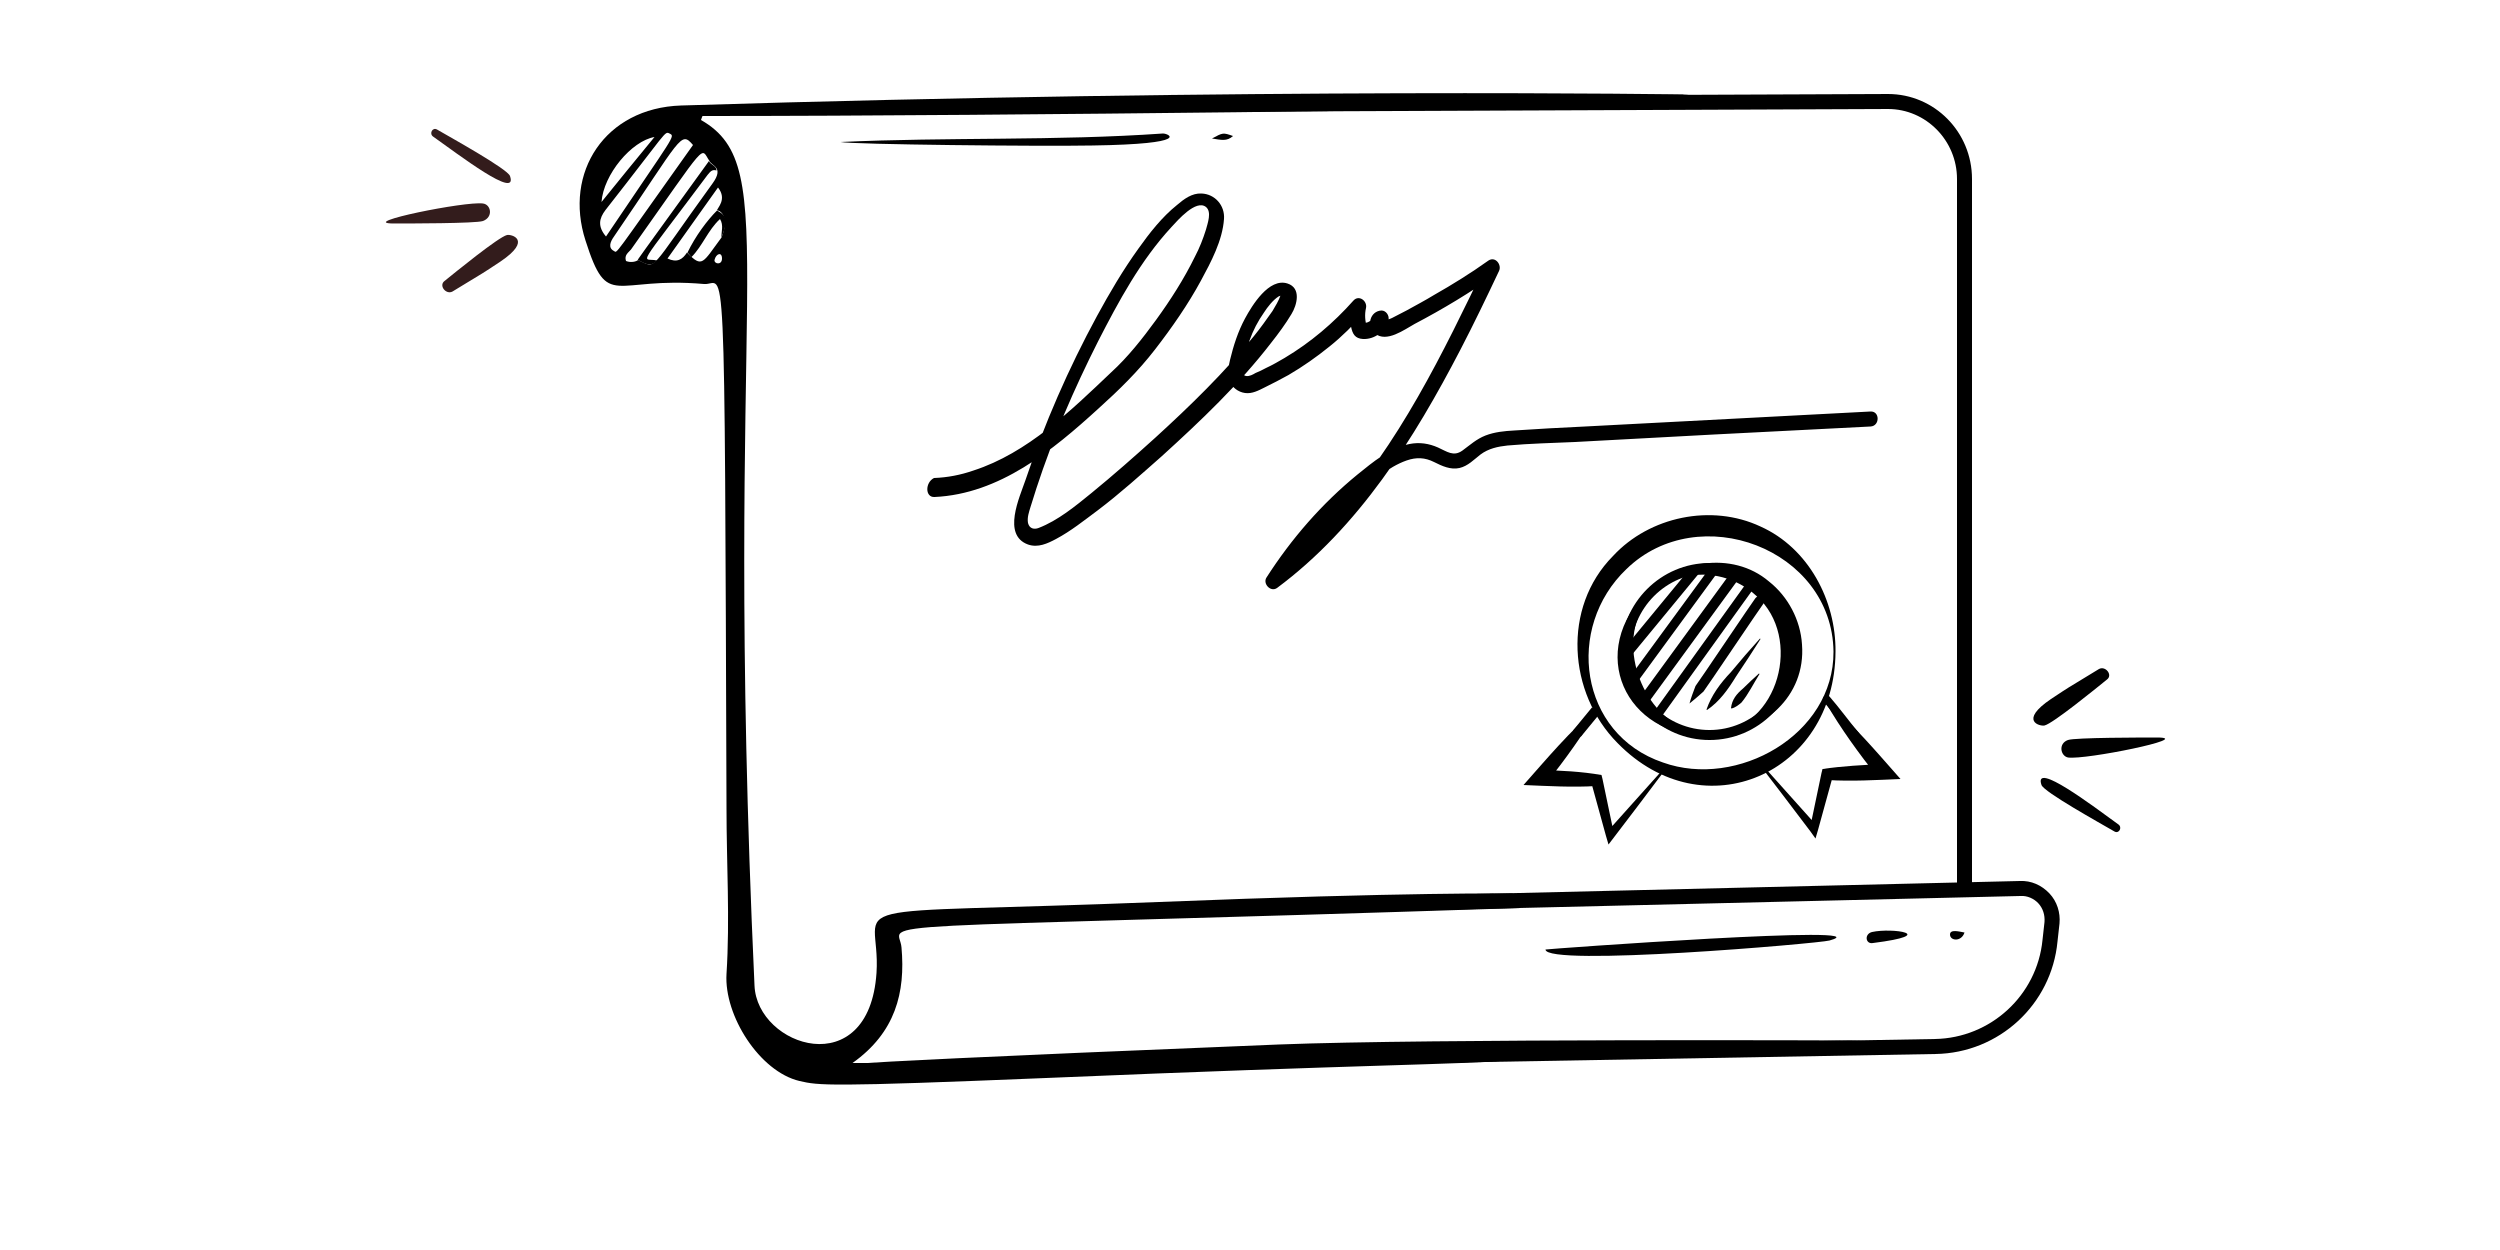 
<svg width="500" height="250" viewBox="0 0 500 250" fill="none" xmlns="http://www.w3.org/2000/svg">
<g clip-path="url(#clip0_801_175)">
<path d="M304.1 181.601C303.7 180.501 303.3 179.101 302.4 178.701C302.3 178.701 281.7 178.401 231.7 180.401C163.7 183.101 176.3 179.401 175.3 194.601C173.8 216.701 151.4 209.401 150.9 197.101C144.4 56.201 157 33.601 140.2 24.001C140.3 23.701 140.4 23.401 140.5 23.201C206.8 23.201 303.7 21.701 303.7 21.701L337.7 18.901C337.7 18.901 251.5 17.501 136.2 21.101C121 21.601 112.7 34.501 117.1 48.101C121.6 62.201 122.6 55.201 140.8 56.801C145.1 57.201 144.9 44.901 145.3 161.601C145.3 172.701 146 183.801 145.3 194.801C144.8 203.101 151.9 214.301 159.9 216.201C163.8 217.101 165.5 217.401 209.2 215.601C273.2 212.901 292.5 212.901 301.1 212.101C301.7 210.501 372.6 208.101 372.6 208.101C372.6 208.101 286 207.701 255.7 208.901C191.3 211.501 176.2 212.401 173.4 212.601C173 212.601 172.2 212.601 170.5 212.601C179.1 206.501 181.1 198.501 180.3 189.501C179.9 183.901 167 186.101 304.1 181.601ZM130.9 27.401C127.3 31.801 123.9 35.901 120.3 40.401C120.7 34.901 126.3 28.201 130.9 27.401ZM121.1 42.001C133.5 26.201 132.9 26.201 133.9 26.701C135.1 27.301 135 26.801 121.2 47.301C119.5 45.301 119.8 43.701 121.1 42.001ZM122.8 50.201C121.6 49.601 122 48.401 122.8 47.301C136.4 27.401 136.1 26.101 138.6 29.001C122.3 51.901 123.5 50.601 122.8 50.201ZM127.6 52.001C127.3 52.301 126.2 52.601 125.2 52.201C124.8 51.001 125.7 50.501 126.2 49.901C142 27.601 140 29.501 141.9 32.201C142.3 33.201 144.9 33.401 142.5 36.701C129.3 54.901 131.5 53.701 127.6 52.001ZM142.9 52.001C143.2 50.701 144.4 50.301 144.4 51.701C144.4 53.101 142.8 52.801 142.9 52.001ZM144.3 47.501C140.5 52.601 140.5 53.701 137.4 50.501C136.5 51.901 135.4 52.601 133.5 51.701C136.9 46.901 140.2 42.301 143.6 37.501C145.5 39.901 143.4 41.601 143.4 42.101C143.5 41.901 146.2 42.801 144.3 47.501Z" fill="black"/>
<path d="M131.4 52.099C128.5 51.399 126.7 54.799 141.5 34.999C142 34.399 142.4 33.799 143.3 34.099C143.3 33.099 142.1 32.999 141.8 32.199C127.3 52.299 127.4 51.999 127.6 51.999C128.8 52.599 130.1 53.599 131.4 52.099Z" fill="black"/>
<path d="M143.4 42.102C141.4 44.102 139.1 47.202 137.5 50.502C138.2 51.302 138.3 51.502 138.3 51.402C140.5 49.202 141.6 46.002 144 43.801C144.8 45.102 144.2 46.402 144.3 47.502C145.6 44.202 145.5 43.202 143.4 42.102Z" fill="black"/>
<path d="M218.5 29.099C238.6 28.799 233.7 26.699 232.6 26.699C211.2 28.199 189.7 27.399 168.1 28.399C170.4 28.899 208 29.299 218.5 29.099Z" fill="black"/>
<path d="M246.6 27.201C244.6 26.502 244.6 26.502 242.4 27.701C244.3 28.002 245.4 28.302 246.6 27.201Z" fill="black"/>
<path d="M309.1 189.902C309.1 193.402 363.7 188.702 365.9 188.102C377.8 184.802 309.3 189.802 309.1 189.902Z" fill="black"/>
<path d="M374.4 186.403C372.8 186.803 373.1 188.903 374.6 188.603C388 186.903 378.4 185.503 374.4 186.403Z" fill="black"/>
<path d="M390 186.903C390 188.203 392.3 188.403 392.9 186.503C391.8 186.303 390 185.803 390 186.903Z" fill="black"/>
<path d="M96.6 40.7C93.1 40.2 71.5 44.6 78.6 44.7C81.6 44.7 95.2 44.7 96.6 44.2C98.7 43.4 98.2 40.9 96.6 40.7Z" fill="#331C1C"/>
<path d="M102 35.201C101.5 33.801 90.5 27.701 87.4 25.901C86.5 25.401 85.8 26.701 86.6 27.301C91.7 30.901 103.7 40.101 102 35.201Z" fill="#331C1C"/>
<path d="M101.4 47.003C99.7 47.403 91 54.503 88.9 56.203C87.7 57.103 89.2 59.003 90.5 58.303C98.2 53.603 95.7 55.203 100.1 52.303C106.6 47.903 102.2 46.803 101.4 47.003Z" fill="#331C1C"/>
<path d="M413.6 151.5C417.1 152 438.7 147.6 431.6 147.5C428.6 147.5 415 147.5 413.6 148C411.6 148.7 412.1 151.2 413.6 151.5Z" fill="black"/>
<path d="M408.3 157.002C408.8 158.402 419.8 164.502 422.9 166.302C423.8 166.802 424.5 165.502 423.7 164.902C418.6 161.202 406.6 152.102 408.3 157.002Z" fill="black"/>
<path d="M408.9 145.1C410.6 144.7 419.3 137.6 421.4 135.9C422.6 135 421.1 133.1 419.8 133.8C412.1 138.5 414.6 136.9 410.2 139.8C403.7 144.2 408 145.3 408.9 145.1Z" fill="black"/>
<path d="M394.4 178.001H391.4V35.801C391.4 28.101 385.2 21.801 377.6 21.801L206.6 22.501V19.501L377.6 18.801C386.9 18.801 394.4 26.401 394.4 35.801V178.001Z" fill="black"/>
<path d="M274.5 212.799L274.4 209.799L387 207.799C398.1 207.599 407.4 199.099 408.5 187.999L408.9 184.399C409 182.999 408.6 181.699 407.7 180.699C406.8 179.699 405.4 179.099 404.1 179.199L274.6 182.299L274.5 179.299L404 176.199C406.2 176.099 408.3 176.999 409.9 178.699C411.4 180.299 412.1 182.499 411.9 184.699L411.5 188.299C410.3 200.899 399.8 210.599 387.1 210.799L274.5 212.799Z" fill="black"/>
<path d="M186.9 99.401C199.9 98.801 210.5 90.101 219.7 81.701C223.8 78.001 227.6 74.301 231 69.901C234.4 65.501 237.6 60.901 240.2 56.101C242.2 52.401 244.5 48.101 244.8 43.801C245 41.101 243 38.801 240.3 38.701C238.4 38.601 236.8 39.801 235.4 41.001C232.4 43.401 229.9 46.601 227.7 49.701C224.6 54.001 221.9 58.601 219.4 63.201C213.7 73.701 208.9 84.701 205.1 96.001C203.9 99.501 200.4 107.001 205.6 108.901C207.6 109.601 209.5 108.701 211.2 107.801C214.2 106.201 216.8 104.101 219.5 102.101C224 98.701 228.2 94.901 232.4 91.201C240.1 84.201 247.8 76.901 254.2 68.601C255.7 66.701 257.1 64.801 258.3 62.801C259.4 61.001 260.3 57.601 257.5 56.701C253.8 55.501 250.4 61.101 249 63.701C247.6 66.301 246.7 69.101 246 72.001C245.7 73.401 245.3 74.901 245.9 76.301C246.5 77.501 247.6 78.401 249 78.601C250.4 78.801 251.7 78.101 252.9 77.501C254.5 76.701 256.1 75.901 257.7 75.001C260.6 73.301 263.3 71.401 265.9 69.301C268.4 67.301 270.7 65.001 272.8 62.601C272 62.101 271.1 61.601 270.3 61.101C270 62.501 270 63.901 270.2 65.301C270.5 66.801 271 67.701 272.6 67.801C274.9 67.901 277.1 66.301 277.7 64.001C277.9 63.101 277.2 62.101 276.3 62.101C274 62.201 273.2 65.201 275 66.701C277.3 68.601 280.9 65.901 282.9 64.801C288.6 61.801 294.1 58.501 299.3 54.801C298.6 54.101 297.9 53.401 297.2 52.701C288.6 70.601 279.8 88.901 266.3 103.701C262.5 107.801 258.4 111.701 253.9 115.001C254.6 115.701 255.3 116.401 256 117.101C260.3 110.401 265.5 104.301 271.4 99.001C274.3 96.401 277.6 93.401 281.3 92.101C283.3 91.401 285 91.501 286.8 92.401C288.4 93.201 290.1 94.001 291.9 93.601C293.6 93.201 294.8 91.901 296.1 90.901C297.7 89.701 299.6 89.301 301.5 89.101C306 88.701 310.5 88.601 315 88.401C324.3 87.901 333.5 87.401 342.8 86.901C353.2 86.401 363.7 85.801 374.1 85.301C376 85.201 376 82.201 374.1 82.301C355.1 83.301 336 84.301 317 85.301C312.3 85.501 307.5 85.801 302.8 86.101C300.9 86.201 298.9 86.401 297.1 87.101C295.3 87.801 294 89.001 292.5 90.101C290.7 91.401 289.4 90.301 287.6 89.501C285.8 88.701 283.9 88.401 281.9 88.801C277.9 89.601 274.6 92.401 271.5 94.901C264.4 100.701 258.3 107.701 253.3 115.501C252.5 116.701 254.1 118.501 255.4 117.601C271.8 105.401 282.8 87.801 292.1 69.901C294.8 64.701 297.3 59.501 299.8 54.201C300.4 53.001 299.1 51.201 297.7 52.101C294.2 54.601 290.5 56.901 286.8 59.001C285 60.101 283.1 61.101 281.3 62.101C280.3 62.601 279.4 63.101 278.4 63.601C278 63.801 277.5 63.901 277.2 64.101C276.8 64.001 276.7 64.101 276.9 64.301C277 64.601 276.7 64.801 276.2 64.901C275.7 64.301 275.2 63.601 274.8 63.001C274.5 64.101 273.5 64.801 272.4 64.501C272.7 64.801 273.1 65.201 273.4 65.501C273 64.201 272.9 62.901 273.2 61.601C273.5 60.201 271.8 58.901 270.7 60.101C266.7 64.601 262.1 68.501 256.9 71.601C255.7 72.301 254.5 73.001 253.2 73.601C252.5 74.001 251.8 74.301 251.1 74.601C250.6 74.901 249.9 75.301 249.2 75.201C247.9 74.901 248.6 73.201 248.7 72.401C249 71.001 249.4 69.501 249.9 68.101C250.6 66.101 251.6 64.201 252.8 62.501C253.5 61.401 254.6 60.001 255.7 59.301C255.9 59.201 256.2 59.101 256.3 59.101C256 59.101 256.2 58.801 256.1 59.101C255.7 60.201 255.1 61.201 254.5 62.201C253.3 63.901 252.1 65.601 250.8 67.201C244.9 74.501 238 81.201 231.1 87.501C226.9 91.301 222.7 95.001 218.3 98.601C215.1 101.201 211.6 104.101 207.7 105.601C206.9 105.901 205.9 105.801 205.6 104.601C205.4 103.501 205.8 102.401 206.1 101.401C206.5 100.101 206.9 98.901 207.3 97.601C210.6 87.501 214.8 77.801 219.6 68.301C223.7 60.301 228.1 52.101 234.3 45.401C235.5 44.101 239.2 39.801 241.2 41.401C242.4 42.401 241.5 44.701 241.2 45.901C240.6 47.801 239.9 49.601 239 51.301C236.8 55.801 234.1 60.001 231.2 64.001C228.5 67.701 225.6 71.401 222.2 74.501C214.2 82.101 205.5 90.601 194.7 94.101C192.1 95.001 189.5 95.501 186.8 95.601C185 96.501 185 99.501 186.9 99.401Z" fill="black"/>
<path d="M367.1 130.302C367 154.702 340.8 166.302 323.5 148.602C313.6 138.602 312.4 121.502 322.6 111.202C329.9 103.302 342.3 100.702 352.1 105.302C361.7 109.602 367.2 120.102 367.1 130.302ZM366.7 130.302C366.4 109.702 339.7 99.802 325.3 113.802C313 125.502 315.8 146.802 332.6 152.502C347.4 157.802 366.8 147.002 366.7 130.302Z" fill="black"/>
<path d="M343 147.101C326.3 148.401 317.1 131.801 328.7 119.101C334.8 112.101 346.4 110.001 353.8 116.301C357.6 119.301 360.1 124.001 360.4 128.901C361.2 139.301 352.6 146.601 343 147.101ZM342.9 146.701C355.8 145.601 360.6 127.501 351.3 119.201C343.4 111.801 329.5 114.101 327 125.501C324.9 135.101 332.2 147.501 342.9 146.701Z" fill="black"/>
<path d="M341.9 148.002C332.1 148.002 324.2 140.002 324.2 130.302C324.2 120.602 332.2 112.602 341.9 112.602C351.6 112.602 359.6 120.602 359.6 130.302C359.6 140.002 351.7 148.002 341.9 148.002ZM341.9 114.602C333.2 114.602 326.2 121.702 326.2 130.302C326.2 139.002 333.3 146.002 341.9 146.002C350.5 146.002 357.6 138.902 357.6 130.302C357.6 121.702 350.6 114.602 341.9 114.602Z" fill="black"/>
<path d="M338.613 112.971L323.606 131.184L325.149 132.455L340.156 114.243L338.613 112.971Z" fill="black"/>
<path d="M341.765 113.838L325.457 136.105L326.909 137.169L343.218 114.901L341.765 113.838Z" fill="black"/>
<path d="M346.271 114.385L327.761 139.75L329.377 140.929L347.887 115.564L346.271 114.385Z" fill="black"/>
<path d="M349.249 116.664L330.927 142.164L332.389 143.214L350.71 117.714L349.249 116.664Z" fill="black"/>
<path d="M353.9 117.203C353.6 118.403 353.1 119.603 352.7 120.703L350.7 123.603L346.7 129.503L342.7 135.403L340.7 138.303C339.8 139.103 338.9 139.903 337.9 140.703C338.2 139.503 338.7 138.303 339.1 137.203L341.1 134.303L345.1 128.403L349.1 122.503L351.1 119.603C352 118.803 352.9 118.003 353.9 117.203Z" fill="black"/>
<path d="M352.1 127.803C350.5 130.303 348.9 132.803 347.2 135.303C345.6 137.903 343.9 140.303 341.4 142.003L341.3 141.903C342.3 139.003 344.1 136.603 346.2 134.403C348.1 132.103 350 129.903 352 127.703L352.1 127.803Z" fill="black"/>
<path d="M351.9 134.802C350.7 136.702 349.7 138.802 348.3 140.502C347.7 141.002 347.1 141.502 346.3 141.702L346.2 141.602C346.4 139.902 347.3 138.802 348.6 137.702C349.7 136.602 350.8 135.602 351.9 134.602C351.7 134.702 351.9 134.802 351.9 134.802Z" fill="black"/>
<path d="M351.5 151.902C354.5 155.202 360.5 162.002 363.5 165.302L362 165.602L364.3 154.602L364.5 153.802C368.5 153.202 372.6 153.002 376.7 152.802L375.5 155.402C371.8 150.702 368.2 145.802 365.2 140.602L365.4 140.402C370.8 145.002 375.4 150.502 380.1 155.802C375.3 156.002 370.3 156.302 365.5 156.002L366.6 155.102L363.6 166.002L363.1 167.702L362.1 166.302C359.4 162.702 353.9 155.502 351.2 152.002C351.2 152.102 351.5 151.902 351.5 151.902Z" fill="black"/>
<path d="M364.8 140.403C366.8 142.803 368.6 145.303 370.6 147.603C370.9 147.903 371.4 147.903 371.7 147.603C372 147.303 372 146.903 371.7 146.503C369.7 144.103 367.9 141.603 365.9 139.303C365.6 139.003 365.1 139.003 364.8 139.303C364.5 139.603 364.5 140.003 364.8 140.403Z" fill="black"/>
<path d="M333.6 153.202C330.4 157.502 324.9 164.702 321.7 168.902L321.2 167.202L318.2 156.302L319.3 157.202C314.5 157.502 309.5 157.202 304.7 157.002C309.4 151.702 314 146.202 319.4 141.602L319.6 141.802C316.6 147.002 313 151.902 309.3 156.602L308.1 154.002C312.2 154.102 316.3 154.302 320.3 155.002L320.5 155.802L322.8 166.802L321.3 166.502L327.3 159.802L333.3 153.102L333.6 153.202Z" fill="black"/>
<path d="M318.41 141.466L314.6 146.102L316.146 147.371L319.955 142.736L318.41 141.466Z" fill="black"/>
</g>
<defs>
<clipPath id="clip0_801_175">
<rect width="500" height="500" fill="white" transform="translate(0 -250)"/>
</clipPath>
</defs>
</svg>
